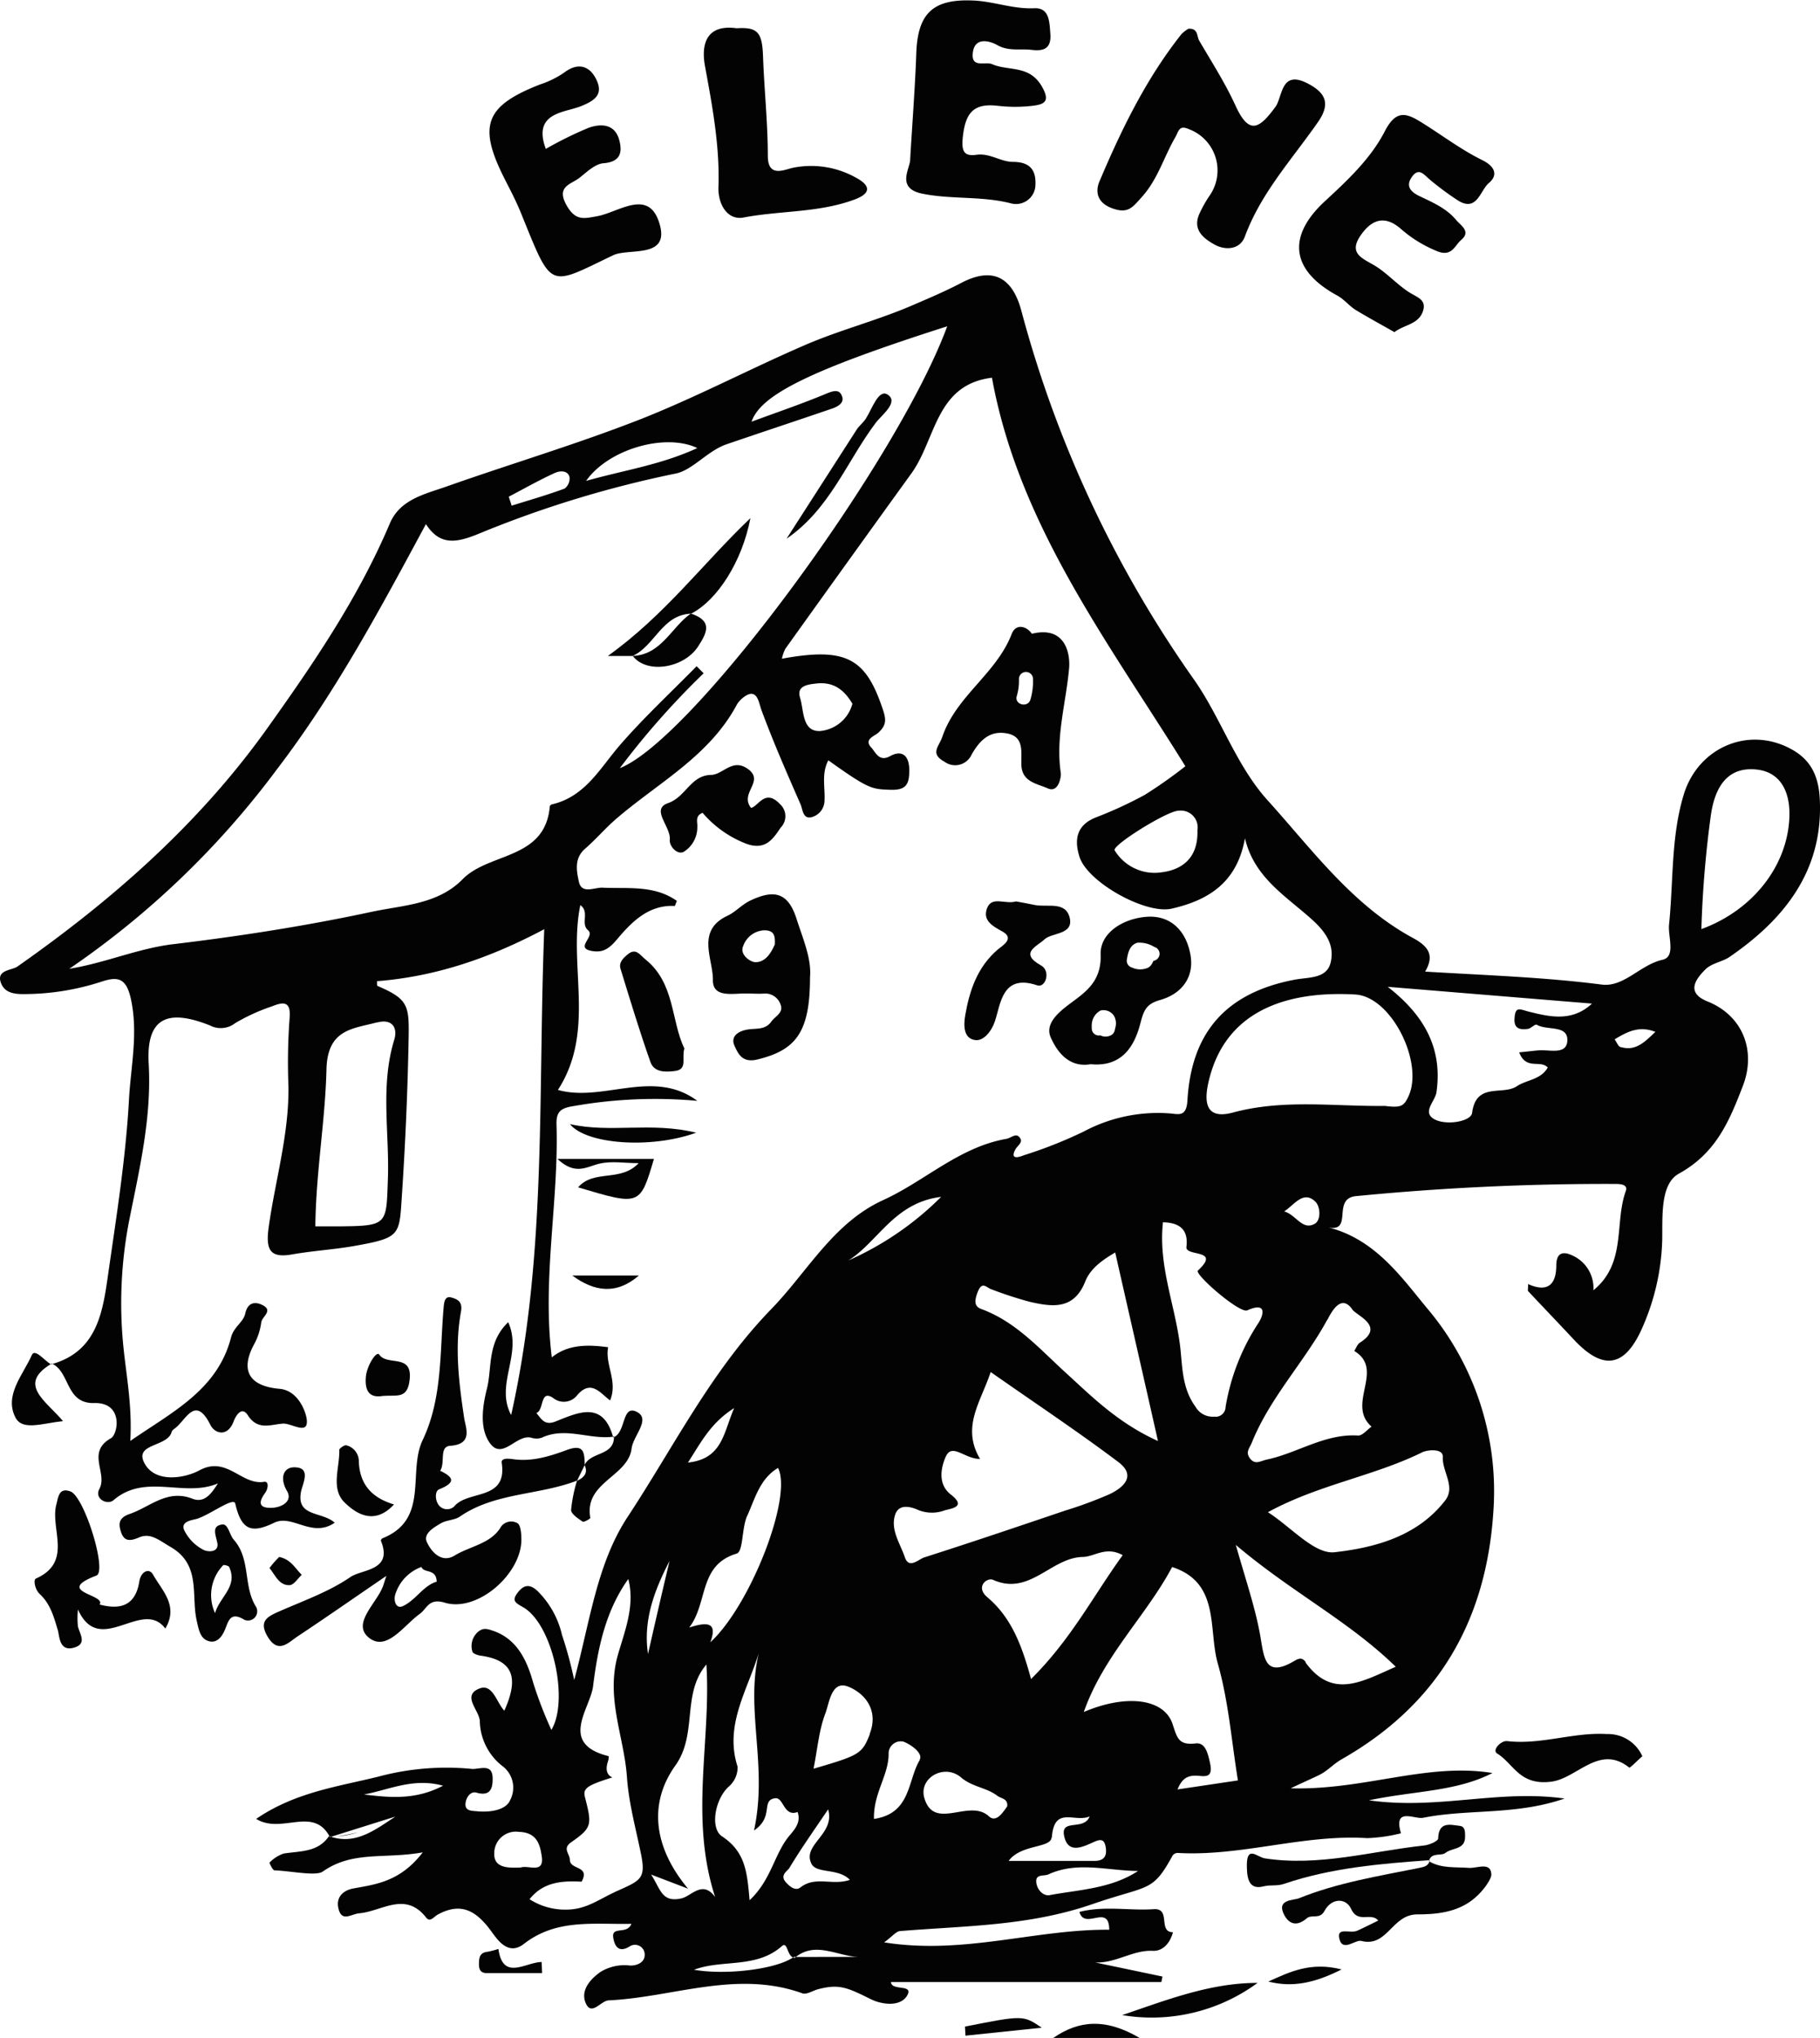<?xml version="1.0" encoding="UTF-8"?> <svg xmlns="http://www.w3.org/2000/svg" viewBox="0 0 258.39 289.18"> <defs> <style>.cls-1{fill:none;}.cls-2{fill:#030303;}</style> </defs> <title>logo-trad-elene-zwart</title> <g id="Laag_2" data-name="Laag 2"> <g id="Laag_1-2" data-name="Laag 1"> <path class="cls-1" d="M120.44,178.8a43.41,43.41,0,0,0,13.15-9C126.92,170.66,124.65,176.25,120.44,178.8Z"></path> <path class="cls-1" d="M110,255.15c-2.09.27-.13,2.63-3,4.57,2-9.13-1.25-17,.67-25.16-1.6,5.3-4.9,10.23-3,16.12a3.62,3.62,0,0,1-1.21,2.78c-1.93,1.74-2.7,6-1,7.1,3.38,2.22,3.57,5.23,3.91,9.06,3.18-3,3.52-6.77,5.82-9.35.76-.85,1.51-1.84,1-3.15C111.25,257.87,111.27,255,110,255.15Z"></path> <path class="cls-1" d="M113,277.69h8.77C118.8,277.56,115.78,275.49,113,277.69Z"></path> <path class="cls-1" d="M169.73,199.62a2.79,2.79,0,0,0,2.64,1.4,1.41,1.41,0,0,0,1.63-1.38,30.82,30.82,0,0,1,4.63-11.93c.77-1.2,1.19-3-1.6-1.78-1.06.46-7.5-5.14-7-5.65,3.33-3.12-1.79-1.92-1.63-3.35.27-2.24-.71-3.44-3.33-3.5-.68,6.09,1.67,11.63,2.41,17.39C167.89,193.72,167.7,196.89,169.73,199.62Z"></path> <path class="cls-1" d="M89,252.06c-.38-5.71-3-11.07-1.22-17.2.94-3.3,2.52-7,1.49-10.81-3.32,4.59-4.39,10-5,15.22-.41,3.22-4.94,8.15,2.22,9.92a1.89,1.89,0,0,1-.1.72c-.41,1.12-.2,2,.62,2.29-3.67,1.16-4.22,1.56-3.88,2.85,1,3.92,1,4.27-2,6.38-1.25.88-.16,1.62-.16,2.45,0,1.49,2.94.8,1.67,3.12-2.59-.13-5.41-.05-7.39,2.49A9.39,9.39,0,0,0,80.57,271c2.7,0,4.48-1.45,6.67-2.46,3.65-1.66,4.38-1.78,3.67-5.48S89.21,255.8,89,252.06Z"></path> <path class="cls-1" d="M76.9,263.29c-.26-1.55-.65-3.32-3.24-3.39a3.06,3.06,0,0,0-3.49,3c-.1,2.17,2,2.13,3.76,2.06C75,264.6,77.34,266,76.9,263.29Z"></path> <path class="cls-1" d="M139.27,185.69c4.92,1.81,8.26,5.61,12,9s7.48,7.19,13.18,9.77c-2.09-9.21-4-17.65-6.07-26.75-1.93,1.1-3.55,2.33-4.26,4.12-1.61,4.06-4.7,3.6-7.86,2.88a56.54,56.54,0,0,1-5.44-1.77c-.76-.25-1.38-1.28-2,.48C138.33,184.61,138.34,185.34,139.27,185.69Z"></path> <path class="cls-1" d="M117.57,256.7c-2,3-3.86,5.58-5.51,8.33-.28.46-1.37,1.07-.5,2,.61.68,1.39,1.29,2.1.73,2.12-1.65,4.55-.2,7-1.06-1.66-1.73-4.75-.81-5.48-2.32C113.9,261.74,118.6,260.27,117.57,256.7Z"></path> <path class="cls-1" d="M104.22,199.81c-3.34,2.12-4.69,4.85-6.55,7.71C102.57,207,102.7,203.32,104.22,199.81Z"></path> <path class="cls-1" d="M97.86,230.93c2.78-.93,4-.63,3,2.09,5.72-5.26,11.7-20.66,9.61-24.74-2.6,1.54-3.27,4.37-4.38,6.81-.78,1.72-.55,5.07-1.47,5.34C99.15,222.06,100.57,227.39,97.86,230.93Z"></path> <path class="cls-1" d="M111,276.15c-3.67,3.24-8.45,1.84-12.48,3.36,4.65.79,11.63-.09,14.06-1.75C111.68,277.41,111.76,275.45,111,276.15Z"></path> <path class="cls-1" d="M112.8,277.81a1.67,1.67,0,0,0,.16-.12h-.28Z"></path> <path class="cls-1" d="M112.68,277.69h0l-.12.08a.7.7,0,0,0,.25.05l-.12-.12Z"></path> <path class="cls-1" d="M51.63,254.63c3.72.46,7.41.81,11.25-1.25C58.63,252.21,55.21,254,51.63,254.63Z"></path> <path class="cls-1" d="M92,234.7q1.55-6.6,3.1-13.19C92.92,225.65,91.28,229.9,92,234.7Z"></path> <path class="cls-1" d="M101.53,269.17c-3.66-11.2-.56-22.05-1.24-33-3.56,4.2-1.2,9.85-4.41,14.34-3.76,5.26-3.16,11.42,1.8,17.47l-5.24-2c1.38,2.11,1.5,4,4.31,3.35C98.2,269,99.74,266.71,101.53,269.17Z"></path> <path class="cls-1" d="M153.73,220.91c-4.54.05-7.57,5.58-12.78,3.25-.85-.38-2.58,1-.8,2.48,3.46,2.92,4.92,7,6.19,11.59,5.68-5.55,8.9-11.84,13-17.56C157,219.37,155.38,220.89,153.73,220.91Z"></path> <path class="cls-1" d="M87.09,204h0l.12-.15h0A1.31,1.31,0,0,1,87.09,204Z"></path> <path class="cls-1" d="M32.53,222.35c-.09-.18-.77-.34-.85-.24a6.12,6.12,0,0,0-1.18,6.79C31.21,226.56,33.82,225.11,32.53,222.35Z"></path> <path class="cls-1" d="M83,207.89c-.36.75-.73,1.49-1.09,2.24C82.91,209.68,83.57,209.08,83,207.89Z"></path> <polygon class="cls-1" points="202.99 263.99 202.85 264.11 202.85 264.11 202.99 263.99"></polygon> <path class="cls-1" d="M116.47,103.7A5.25,5.25,0,0,0,121,99.83c-1.19-2-2.72-3.17-5.2-2.86-1.36.17-2.73.45-2.23,2C114.15,100.78,113.85,103.85,116.47,103.7Z"></path> <path class="cls-1" d="M59.78,222.36a6.07,6.07,0,0,0-3.74,4c-.21.83.12,2,1.14,1.54C59,227,60.07,225,62,224.44,61.93,222.52,60.2,223.3,59.78,222.36Z"></path> <path class="cls-1" d="M89.83,93.08c4.09-.18,5.48-4.08,8.29-6C94,87.22,93,91.61,89.83,93.08Z"></path> <path class="cls-1" d="M167.35,115c-1.58,0-9.49,4.92-9.08,5.62a6.64,6.64,0,0,0,6.15,3.18c2.87-.21,5.72-1.64,5.6-6A2.39,2.39,0,0,0,167.35,115Z"></path> <path class="cls-1" d="M106.72,59.84c3.53-1.31,7.15-2.53,10.66-4,1.12-.48,1.91-.61,2.23.54.23.83-.7,1.34-1.43,1.59-5,1.71-10,3.36-15,5.07-2.72.93-4.86,3.7-7.25,4.16a154.44,154.44,0,0,0-28.19,8.64c-3,1.22-5.33,1.53-7.25-1.47-6.45,12-12.88,24-21.16,34.85A123.11,123.11,0,0,1,9.86,137.49c5.12-.83,9.7-2.89,14.74-3.49,9.46-1.13,18.91-2.58,28.22-4.6,4.38-.94,9.35-1,12.88-4.62,3.78-3.85,11.73-2.73,12.38-10.35,0-.11.24-.25.39-.29,4.71-1.14,6.78-5.2,9.64-8.48,3.39-3.89,7.19-7.42,10.81-11.1.33.32.65.65,1,1A113.58,113.58,0,0,0,88,109c10.43-4.1,39.4-43.53,46.46-62.69C115.13,52.49,108,56,106.72,59.84Zm-8.6,27.22c3,1,2.34,2.62,1,4.72-2,3-7.23,3.9-9.25,1.3H86.3C94.43,87.25,99.75,80,106.54,73.5,105.36,79.68,101.84,85.15,98.12,87.06Zm24.82-27.72c.88-1.4,1.79-4.24,3.09-3.38,1.63,1.08-.89,2.94-1.7,4-4.13,5.51-6.52,12.27-12.63,16.42q5-7.79,10-15.55C122,60.3,122.6,59.89,122.94,59.34Z"></path> <path class="cls-1" d="M56.12,257.77,47,260.64C50.57,261.79,53.31,259.61,56.12,257.77Zm-8.25,2.79a29.23,29.23,0,0,0,3-.59A12.33,12.33,0,0,1,47.87,260.56Z"></path> <path class="cls-1" d="M46.37,151.71c-.17,7.26-1.49,14.53-1.58,22.3,1,0,2.15,0,3.3,0,6.92-.07,6.73-.08,7-6.75S54,154,56,147.53c.54-1.79-.38-3-2.37-2.47C50.09,146,46.5,146,46.37,151.71Z"></path> <path class="cls-1" d="M80.17,69.33a1.82,1.82,0,0,0,.7-1.62c-.27-1-1.42-.91-2-.63-2.25,1-4.41,2.25-6.6,3.4.14.42.28.85.41,1.27C75.17,71,77.7,70.24,80.17,69.33Z"></path> <path class="cls-1" d="M83.21,68.24C88.55,66.72,93.73,66,99,63.58,94.42,61.4,86.35,63.75,83.21,68.24Z"></path> <path class="cls-1" d="M46.83,260.69l.15-.05-.25-.07Z"></path> <path class="cls-1" d="M135,212c2.24,1.7.34,2-.79,2.25a5.21,5.21,0,0,1-3.73,0c-.89-.41-2.82-1.1-3.37.69-.66,2.15.75,4.08,1.4,6,.59,1.75,1.93.32,2.76,0,6.69-2.14,13.33-4.39,20-6.64a59.32,59.32,0,0,0,6.26-2.31c2.06-1,3.87-2.64,1.27-4.59-5.77-4.34-11.8-8.34-18.11-12.76-1.41,4.26-4.2,7.8-1.51,12.33-2.14,0-4-2.3-4.86-.33C133.64,208.12,133.05,210.53,135,212Z"></path> <path class="cls-1" d="M254,116c.16-3.61-1.22-6.49-4.71-6.83-4-.39-5.8,2.37-6.41,6.33a151.53,151.53,0,0,0-1.37,16.32C248.88,129.12,253.75,122.84,254,116Z"></path> <path class="cls-1" d="M186.71,170.55c-1.7-1.64-3,.42-4.39,1.35,1.69.46,2.58,2.76,4.3,1.78C187.54,173.16,187.42,171.23,186.71,170.55Z"></path> <path class="cls-1" d="M229.23,147.45c.29.39.5,1,.87,1.12,2.11.64,3.39-.7,4.92-2.18C232.63,145.46,230.92,146.41,229.23,147.45Z"></path> <path class="cls-1" d="M192.4,141.12c-8.37-.48-18.46,1.45-20.88,12.63-.85,3.93.67,4.88,3.51,4.12,7.18-1.92,14.38-.85,21.57-.94,2.28.28,2.71.08,3.39-1.44C202.13,150.7,197.52,141.41,192.4,141.12Z"></path> <path class="cls-1" d="M217.2,143.56c2.83.69,6,1.45,8.82-1.18L197,140c5.22,4.06,7.8,8.75,6.92,14.95-.19,1.32-2.13,2.88-.26,3.86,1.72.9,5.16.29,5.32-.92.56-4.41,4.34-2.44,6.34-3.78,1.39-.93,3.4-.91,4.4-2.66-1.06-1.1-3.05.44-4.06-2.15,1.2-.12,2-.22,2.78-.29,1.54-.12,4,.56,4.06-1.46s-2.89-1.32-4.34-2.17c-.22-.13-.81.52-1.26.59-1.09.18-2,0-1.9-1.46C215.13,142.64,215.78,143.22,217.2,143.56Z"></path> <path class="cls-1" d="M144.66,96.35a7.5,7.5,0,0,1-.3,2.4c-.39,1.23,1.54,1.75,1.93.53a9.36,9.36,0,0,0,.37-2.93A1,1,0,0,0,144.66,96.35Z"></path> <path class="cls-1" d="M160.73,137.31a2.76,2.76,0,0,0,2.35,0,1.61,1.61,0,0,0,.6-.74c0-.06,0-.13.08-.2a1.06,1.06,0,0,0,.86-.74,1,1,0,0,0-.69-1.23,4.09,4.09,0,0,0-2.43-.61c-1,.27-1.33,1.37-1.47,2.31A1,1,0,0,0,160.73,137.31Z"></path> <path class="cls-1" d="M156.26,146.93a.91.91,0,0,0,.14.07,1.63,1.63,0,0,0,1.19,0,1.07,1.07,0,0,0,.74-1c0,.25,0-.12.06-.17a2.53,2.53,0,0,0,.08-.48,2.16,2.16,0,0,0-.28-1.19,1.76,1.76,0,0,0-1.92-.74,2.38,2.38,0,0,0-1.23,2,1,1,0,0,0,0,.28.14.14,0,0,0,0,.06,2.65,2.65,0,0,0,0,.27A1,1,0,0,0,156.26,146.93Z"></path> <path class="cls-1" d="M108.47,132a3.32,3.32,0,0,0-2.94,2.19c-.6,1.26,1,2.31,1.71,2.33,1.45,0,2.24-1.35,2.73-2.45C110.08,132.73,109.88,132,108.47,132Z"></path> <path class="cls-1" d="M155.34,264.05c1.27,0,1.79-.57,1.63-1.81-.21-1.52-.92-1.24-2-.74-1.4.63-3.31,1.47-3.88-.81-.72-2.8,2.74-.8,3.58-2.95-2.15.93-5-1.56-5.37,3-.11,1.52-4.36.93-6.12,3.29C147.44,264,151.39,264,155.34,264.05Z"></path> <path class="cls-1" d="M148.82,266c-.66.3-1.84-.1-1.74,1.1.09,1,1,2,1.94,1.85,4.26-.79,8.72-.94,12.51-3.43C157.21,265.46,152.91,264.08,148.82,266Z"></path> <path class="cls-1" d="M177.37,206.9c.76,1.08,1.51.44,2.45.24,4.36-.92,8.23-3.7,12.94-3.41.63,0,1.31-.84,1.92-1.26-3.65-3.21,2-8.06-2.45-10.74.26-.4.43-.94.79-1.17,3.67-2.34-.46-3.83-1.06-4.71-1.62-2.34-3,.44-3.53,1.43-3.28,6-8.14,11.05-10.75,17.47C177.37,205.52,176.78,206,177.37,206.9Z"></path> <path class="cls-1" d="M141.49,254.81c-1.56-1.14-3.51-1.2-5.11-2.57-2.37-2-6.07.06-5.17,3,1.41,4.63,6.37,0,9.13,2.52,1,1,2-.48,2.62-1.41C143.1,255.15,142.09,255.25,141.49,254.81Z"></path> <path class="cls-1" d="M128.2,247.13a1.73,1.73,0,0,0-2.08,1.58c.08,3.13-2.18,5.69-2.08,9.39,5.3-.76,4.75-5.5,6.52-8.39C131.11,248.81,129.33,247.53,128.2,247.13Z"></path> <path class="cls-1" d="M166.39,222.39c-3.7,7-9.73,12.55-12.54,20.57,6-2.57,11.42-1.92,12.61,1.73.66,2,.89,3,3.3,2.73,1.31-.14,1.67,1.35,2,2.73.58,2.57-1.21,1.78-2.27,1.85s-1.8.67-2.34,1.95l8.6-1.28c-.91-5.56-1.33-11.24-2.86-16.6C171.49,231.23,173.25,224.61,166.39,222.39Z"></path> <path class="cls-1" d="M189.41,220.29c5.66-.64,11.76-2.25,15.69-7.34,1.54-2-.46-4.09-.33-6.24.08-1.17-2.13-1-3-.57-6.89,3.36-14.62,4.53-21.86,8.47C183.24,216.72,186.57,220.62,189.41,220.29Z"></path> <path class="cls-1" d="M120.41,239.35c-2.43-1-2.71,2.25-3.3,3.81-.89,2.32-1.09,4.9-1.67,7.82,6.58-1.93,6.9-2.1,8-4.92C124.77,242.79,122.77,240.32,120.41,239.35Z"></path> <path class="cls-1" d="M178.88,232.13c.55,3.15.64,6.1,4.92,3.54.79-.48,1.17-.29,1.54.22,3.86,5.31,8.13,2.66,12.78.65-6.71-6.53-14.84-10.61-22.71-17.29C176.84,224.43,178.19,228.22,178.88,232.13Z"></path> <path class="cls-2" d="M245.56,135.78c7.53-5.17,13.39-12.09,12.79-22.55-.22-3.82-1.81-5.79-4.31-7.07-6-3.09-13,0-15,6.61-1.82,6-1.45,12.27-2.08,18.42-.18,1.73,1,4.55-.92,5-3.19.71-5.47,3.93-8.65,3.52-8.24-1.06-16.52-1.32-25.06-1.84,1.34-2.28.52-3.56-1.73-4.77C192,128.44,186.35,120.63,180,113.6c-4.54-5-6.69-11.8-10.53-17.23A164,164,0,0,1,145,44.08c-1.33-4.92-4.21-6.2-8.54-3.93-2.12,1.11-4.33,2.06-6.52,3-5.15,2.27-10.61,3.62-15.74,5.85-7.88,3.41-15.51,7.45-23.5,10.58-9,3.51-18.2,6.24-27.26,9.44-3.07,1.09-6.62,1.8-8.09,5.25-4.49,10.59-10.92,20-17.56,29.29C28.15,117,15.92,127.73,2.46,137.16c-.81.56-3.15.45-2.26,2.47.58,1.33,2,1.46,3.42,1.43a35.7,35.7,0,0,0,10.66-1.72c2.36-.79,3.66-.73,4.34,2.59,1,4.84-.06,9.48-.31,14.12-.46,8.38-1.81,16.73-3,25.06-.75,5.25-1.62,10.62-7.85,12.43,2.5,1.24,1.87,5.66,5.91,5.55,4.19-.11,3.4,4.43,2.37,5-3.53,2-.42,4.94-1.63,7.18-.76,1.41,1.13,2.35,2,1.61,4.52-3.9,10.06-.33,14.83-2.39-.9,1.42-1.9,2.85-3.61,2.18-3.59-1.41-6,1.16-8.92,2.16-1.66.57-1.58,1.49-1.22,2.59.45,1.32,1.27,1.29,2.58.73,1.64-.7,2.92.49,4.41,1.34,4.42,2.52,2.92,6.88,3.75,10.48.27,1.21.47,2.44,1.54,2.85,1.29.49,2.07-.55,2.53-1.72s.77-2.44,2.7-1.25A1.31,1.31,0,0,0,36.35,228c-1.86-2.94-.71-6.78-3.18-9.54-.56-.63-.79-2.25-1.6-2.14-1.52.2-1,1.32-.73,2.55.34,1.51-1.45,1.38-2.05,1a6.24,6.24,0,0,1-2.65-2.76c-.52-1.31,1.25-1.39,1.94-1.63,1.91-.66,5.1-3.09,5.32-2.12.88,3.82,2.34,4.26,5.54,2.71,2.57-1.24,5.36,2.23,8.58,0-1.83-1.64-5.52-.78-4.77-4.46.24-1.14,1.49-3.43-1-3.4-1.46,0-2.11,1.47-1,3.37.83,1.41-.7,2.33-2.18,2.38-1.92.06-1.86-.85-.91-2.14.39-.53.57-1.67-.17-1.55-3.22.52-5.26-3.73-9.16-1.64-2,1.1-6.15,1.86-7.74-.86-1.76-3,3.19-2.38,3.78-4.58.07-.28.45-.47.7-.7,1.5-1.35,2.75-4.38,4.81-.28.63,1.25,2.45,1.75,3.3-.54.28-.75,1.13-2.21,2-.85,1.43,2.23,3.29,1.29,5,1.19,1.23-.07,3.57,1.68,3.38-.5-.1-1.15-1.22-4.21-3.88-4.44-4.27-.37-5.6-2.56-3.65-6.23a9,9,0,0,0,1.06-3.19c.09-.81,1.68-1.62.29-2.4-.94-.53-2.18-.63-2.56,1.14-.27,1.23-1.59,1.86-2,3.32-1.91,7.53-8.37,10.64-14.32,14.76.27-4.73-.48-8.77-.92-12.79a61.56,61.56,0,0,1,.68-18.08c1.48-7.51,3.29-14.85,2.85-22.66-.36-6.35,2.48-7.91,8.7-5.43a3.31,3.31,0,0,0,3.58-.33,27.42,27.42,0,0,1,5.25-2.39c1.65-.67,2.71-.71,2.47,1.77a83.94,83.94,0,0,0-.16,9.52c.11,6.85-1.88,13.4-2.81,20.1-.46,3.32.31,4.35,3.34,3.82s5.86-.68,8.72-1.18c6.89-1.22,6.47-1.5,6.89-7.68q.73-11.06.93-22.11c.07-4.39-.15-5.3-4.41-7.12-.12-.05-.07-.5-.09-.68,8.24-.65,15.9-3.21,23.75-7.38-.92,23.4.39,46.26-4.7,68.94-2.33-4.34,1.65-8.64-.42-13.17-3,2.86-2.28,6.39-3,9.35-.61,2.4-1.13,5.57.34,7.72,1.8,2.65,3.8-1.23,5.94-.68a2.34,2.34,0,0,0,1.48,0c3.36-1.58,6.76.29,10.12-.14-1.46-5.17-5-3.41-8.17-2.16-1.57.62-2-.38-2.71-1.2,1.13-.42.48-3.41,2.38-2.14a2.4,2.4,0,0,0,3.43-.41c2-2.31,3.33-.18,4.66.76,1.13-2.76-.76-5.07-.28-7.55-2.86-.38-5.67-.44-8,1.44-1.39-11.23,1-22.08.67-33-.06-1.89.58-2.38,2.5-2.67A66.53,66.53,0,0,1,99,156.21c-6.27-4.66-13.39.25-19.79-1.55,5.42-8.4,1.41-17.63,3.18-26.22,1.36.93,0,2.65,1.09,3.55s-1.94,2.52.54,2.95c1.42.25,2.33-.16,3.53-1.59,2-2.37,4.45-5,8.23-4.79.05,0,.12-.27.32-.72-3.23-2.29-7-1.71-10.56-1.88-1.15-.06-3,1-3.37-.91-.32-1.5-.66-3.26.89-4.61s2.81-2.84,4.31-4.15c6-5.2,13.29-8.92,17.23-16.28.4-.74,1.54-1.66,2.18-1.55.87.14,1,1.43,1.35,2.37,1.67,4.5,3.6,8.91,5.53,13.31.32.75.32,2.31,1.8,1.74a2.46,2.46,0,0,0,1.6-2.28c.1-1.85-.46-3.83.54-5.71,5.76,4.11,6.15,4.08,8.76,4.18,2.29.09,2.76-.77,2.73-2.87s-1.12-2.79-2.71-1.91-2.06-.55-2.68-1.21c-1.1-1.17.44-1.61,1-2.11,1.32-1.21,1.07-2.08.48-3.77-2.38-6.85-5.2-8.37-14.17-6.73a5.6,5.6,0,0,1,.48-1.4q8.92-12.46,17.9-24.89c3.5-4.83,3.43-12.61,11.44-13.58,3.8,20.9,16.58,37.59,27.46,55.13a67.25,67.25,0,0,1-5.78,4.07,58.37,58.37,0,0,1-7,3.22c-2.71,1.11-3,3.17-2.26,5.54,1.12,3.62,9.39,8.21,13.07,7.38,5.31-1.2,9.33-3.76,10.43-10,1.29,5.58,5.87,8.25,9.48,11.51,2.12,1.9,3.24,3.74,2.69,6.11s-3.18,2.08-5.13,2.46c-10.5,2-14.69,8.27-15.21,17.14-.14,2.43-1.32,1.91-2.52,1.83a22.4,22.4,0,0,0-12.23,2.59,63.48,63.48,0,0,1-8.47,3.35c-.21.08-2.16.93-1.19-.85.26-.47,1-.93.72-1.48-.55-1-1.25-.15-2,0-6.71,1.17-11.59,6-17.52,8.7-7.09,3.24-10.72,10.16-15.89,15.48-8.51,8.76-13.81,19.51-20.37,29.46-4.38,6.66-5.33,14.8-7.59,23.15A57.68,57.68,0,0,0,79.79,232a12.81,12.81,0,0,0-3.49-6.25c-1.22-1.15-2.09-.73-2.86.32s-.33,1.35.84,2c4.19,2.42,6.53,13.22,4,17.4a57.15,57.15,0,0,1-2.58-6.69c-.82-2.92-2.15-6.17-5.72-7.38-.88-.3-1.42-.45-2.17.21a2.65,2.65,0,0,0-.75,2.72c0,.27.72.55,1.13.6,4.56.62,5.58,3,3.41,7.82-1.11-1.18-1.64-3.84-3.48-3.17-2.66,1-.06,3.09,0,4.65a8.31,8.31,0,0,0,3.14,6.32,3.82,3.82,0,0,1,1.16,4.9c-.6,1.41-2.83,1.74-4.65,1.57-.81-.08-1.83,0-1.67-1.2.1-.78.71-1.68,1.53-1.45,2,.58,2.33-.63,2.31-2,0-2.27-1.89-1.25-3-1.37a37.3,37.3,0,0,0-13.21,1.1c-5.73,1.42-11.81,2.2-17.36,6,3.58,2.21,8-1.8,10.37,2.4h0c-1.57,2.37-4.12,2.14-6.48,2.52a5,5,0,0,0-2,1.29c-.05,0,.45,1.08.71,1.09,2.35.09,5.87.85,6.84.18,4.28-3,8.69-1.75,14.21-2.73-3.2,4.14-6.57,4.52-9.85,5.12-1.52.28-2.47,1.28-2.13,2.8.46,2.05,1.79.82,3,.72,3.14-.27,6.5-3.17,9.45.6.58.75,1.06-.09,1.71-.44,3.18-1.7,5.31-.63,7.47,2.29.92,1.25,2.44,3.67,4.72,1.89,4.62-3.59,9.84-2.73,15.25-2.84-.63,1.61-2.87.23-2.57,2,.17,1,.68,2.24,2.33,1.2a1.38,1.38,0,0,1,2.13,1.22c0,1-1,1.52-2.07,1.5a6.5,6.5,0,0,0-4.23.92c-1.61,1.15-2.77,2.69-2.1,4.35.83,2,2.13-.27,3.29-.33,9.15-.43,18.17-4.35,27.49-1,.61.22,1.5-.39,2.27-.59,3-.77,4.11-.23,7.51,1.45,1.36.67,4,1.14,5.05-.46,1.13-1.81-2.18-.66-2.25-2h38.39l.16-.78-9.55-2c2.91.14,5.34-1.79,8.19-1.65,1.44.07,2.46-1.15,2.85-2.64-2.18,0-.23-3.43-2.72-3.27-3.48.24-7-.52-10.56.39.75,2.66,4.22-1.27,4.23,2.53-10.43-.1-20.68,3.6-31.95,1.79,1.2-.88,1.69-1.56,2.24-1.6,9.16-.76,18.24-.69,27.31-3.82,8.09-2.79,8.5-1.59,11.41-6.92a.92.92,0,0,1,.7-.35c9.06.52,17.83-2.67,26.91-2.1a22.88,22.88,0,0,0,4.8-.69c-1.12-3.78,1.9-1.95,3.16-2.2,6.39-1.28,13.1-.32,20.07-2.73-9.4-1.32-18,1.64-27.77.25,6.56-1.37,12.35-1.22,17.53-3.87-9.3-1.51-18.21,2.46-28.65,2.17,2.11-1,3.1-1.42,4.07-1.9,1.16-.57,2-1.55,3.15-2.21,13.69-7.78,20.6-19.66,21.57-35.36a40.17,40.17,0,0,0-9.48-28.72c-3.67-4.43-7.48-9.95-14.37-11.5,4.22,1.16.74-4,4.33-4.34A364.84,364.84,0,0,1,229,168c.76,0,2.19-.06,1.82,1-1.65,4.55.14,10.22-4.6,14.09a5.06,5.06,0,0,0-2.55-4.72c-1.05-.58-2.7-1.22-2.72,1.18,0,2.68-1.18,3.92-4,2.66,0,.64-.07.87,0,1,2.15,2.29,4.33,4.56,6.47,6.85,4.22,4.53,7.35,4,9.84-1.88a32.88,32.88,0,0,0,2.73-12.2c.06-3.33-.32-8,2.4-9.46,5.26-2.92,7.13-7.45,9.05-12.43s0-10-5.06-12c-3-1.23-1.71-3.08-.3-4.49C243,136.65,244.52,136.5,245.56,135.78ZM31.68,222.11c.08-.1.76.06.85.24,1.29,2.76-1.32,4.21-2,6.55A6.12,6.12,0,0,1,31.68,222.11ZM115.82,97c2.48-.31,4,.85,5.2,2.86a5.25,5.25,0,0,1-4.55,3.87c-2.62.15-2.32-2.92-2.88-4.71C113.09,97.42,114.46,97.14,115.82,97ZM99,63.58C93.73,66,88.55,66.72,83.21,68.24,86.35,63.75,94.42,61.4,99,63.58Zm-20.14,3.5c.61-.28,1.76-.37,2,.63a1.82,1.82,0,0,1-.7,1.62c-2.47.91-5,1.64-7.52,2.42-.13-.42-.27-.85-.41-1.27C74.43,69.33,76.59,68.1,78.84,67.08Zm-25.26,78c2-.53,2.91.68,2.37,2.47-2,6.51-.67,13.15-.9,19.72s0,6.68-7,6.75c-1.15,0-2.3,0-3.3,0,.09-7.77,1.41-15,1.58-22.3C46.5,146,50.09,146,53.58,145.06ZM88,109A113.58,113.58,0,0,1,99.9,95.54c-.33-.33-.65-.66-1-1-3.62,3.68-7.42,7.21-10.81,11.1-2.86,3.28-4.93,7.34-9.64,8.48-.15,0-.38.18-.39.29-.65,7.62-8.6,6.5-12.38,10.35-3.53,3.6-8.5,3.68-12.88,4.62-9.31,2-18.76,3.47-28.22,4.6-5,.6-9.62,2.66-14.74,3.49a123.11,123.11,0,0,0,29.45-28.27C47.59,98.36,54,86.37,60.47,74.37c1.92,3,4.2,2.69,7.25,1.47A154.44,154.44,0,0,1,95.91,67.2c2.39-.46,4.53-3.23,7.25-4.16,5-1.71,10-3.36,15-5.07.73-.25,1.66-.76,1.43-1.59-.32-1.15-1.11-1-2.23-.54-3.51,1.47-7.13,2.69-10.66,4C108,56,115.13,52.49,134.48,46.3,127.42,65.46,98.45,104.89,88,109Zm76.4,14.84a6.64,6.64,0,0,1-6.15-3.18c-.41-.7,7.5-5.63,9.08-5.62a2.39,2.39,0,0,1,2.67,2.79C170.14,122.19,167.29,123.62,164.42,123.83ZM47,260.64l-.15.05-.1-.12.25.07,9.14-2.87C53.31,259.61,50.57,261.79,47,260.64Zm4.65-6c3.58-.65,7-2.42,11.25-1.25C59,255.44,55.35,255.09,51.63,254.63ZM73.93,265c-1.77.07-3.86.11-3.76-2.06a3.06,3.06,0,0,1,3.49-3c2.59.07,3,1.84,3.24,3.39C77.34,266,75,264.6,73.93,265Zm13.31,3.51c-2.19,1-4,2.41-6.67,2.46a9.39,9.39,0,0,1-5.39-1.47c2-2.54,4.8-2.62,7.39-2.49,1.27-2.32-1.67-1.63-1.67-3.12,0-.83-1.09-1.57.16-2.45,3-2.11,3-2.46,2-6.38-.34-1.29.21-1.69,3.88-2.85-.82-.34-1-1.17-.62-2.29a1.89,1.89,0,0,0,.1-.72c-7.16-1.77-2.63-6.7-2.22-9.92.65-5.25,1.72-10.63,5-15.22,1,3.8-.55,7.51-1.49,10.81C86,241,88.58,246.35,89,252.06c.25,3.74,1.25,7.32,2,11S90.89,266.84,87.24,268.5Zm77.87-95.07c2.62.06,3.6,1.26,3.33,3.5-.16,1.43,5,.23,1.63,3.35-.54.51,5.9,6.11,7,5.65,2.79-1.24,2.37.58,1.6,1.78A30.82,30.82,0,0,0,174,199.64a1.41,1.41,0,0,1-1.63,1.38,2.79,2.79,0,0,1-2.64-1.4c-2-2.73-1.84-5.9-2.21-8.8C166.78,185.06,164.43,179.52,165.11,173.43Zm-26.34,10c.64-1.76,1.26-.73,2-.48a56.54,56.54,0,0,0,5.44,1.77c3.16.72,6.25,1.18,7.86-2.88.71-1.79,2.33-3,4.26-4.12,2.06,9.1,4,17.54,6.07,26.75-5.7-2.58-9.38-6.3-13.18-9.77s-7.05-7.2-12-9C138.34,185.34,138.33,184.61,138.77,183.43Zm-4.49,23.25c.88-2,2.72.37,4.86.33-2.69-4.53.1-8.07,1.51-12.33,6.31,4.42,12.34,8.42,18.11,12.76,2.6,1.95.79,3.62-1.27,4.59a59.32,59.32,0,0,1-6.26,2.31c-6.65,2.25-13.29,4.5-20,6.64-.83.27-2.17,1.7-2.76,0-.65-1.94-2.06-3.87-1.4-6,.55-1.79,2.48-1.1,3.37-.69a5.21,5.21,0,0,0,3.73,0c1.13-.28,3-.55.79-2.25C133.05,210.53,133.64,208.12,134.28,206.68Zm25.1,14c-4.14,5.72-7.36,12-13,17.56-1.27-4.64-2.73-8.67-6.19-11.59-1.78-1.5-.05-2.86.8-2.48,5.21,2.33,8.24-3.2,12.78-3.25C155.38,220.89,157,219.37,159.38,220.67Zm-25.79-50.83a43.41,43.41,0,0,1-13.15,9C124.65,176.25,126.92,170.66,133.59,169.84Zm-20.35,87.28c.47,1.31-.28,2.3-1,3.15-2.3,2.58-2.64,6.38-5.82,9.35-.34-3.83-.53-6.84-3.91-9.06-1.75-1.15-1-5.36,1-7.1a3.62,3.62,0,0,0,1.21-2.78c-1.91-5.89,1.39-10.82,3-16.12-1.92,8.15,1.32,16-.67,25.16,2.89-1.94.93-4.3,3-4.57C111.27,255,111.25,257.87,113.24,257.12Zm1.94,7.29c.73,1.51,3.82.59,5.48,2.32-2.45.86-4.88-.59-7,1.06-.71.56-1.49-.05-2.1-.73-.87-1,.22-1.57.5-2,1.65-2.75,3.51-5.36,5.51-8.33C118.6,260.27,113.9,261.74,115.18,264.41Zm-9.1-49.32c1.11-2.44,1.78-5.27,4.38-6.81,2.09,4.08-3.89,19.48-9.61,24.74,1-2.72-.21-3-3-2.09,2.71-3.54,1.29-8.87,6.75-10.5C105.53,220.16,105.3,216.81,106.08,215.09Zm-1.86-15.28c-1.52,3.51-1.65,7.18-6.55,7.71C99.53,204.66,100.88,201.93,104.22,199.81Zm-9.17,21.7Q93.49,228.1,92,234.7C91.28,229.9,92.92,225.65,95.05,221.51ZM92.44,266l5.24,2c-5-6-5.56-12.21-1.8-17.47,3.21-4.49.85-10.14,4.41-14.34.68,10.9-2.42,21.75,1.24,33-1.79-2.46-3.33-.15-4.78.19C93.94,270,93.82,268.12,92.44,266ZM113,277.69a1.67,1.67,0,0,1-.16.12.7.7,0,0,1-.25-.05c-2.43,1.66-9.41,2.54-14.06,1.75,4-1.52,8.81-.12,12.48-3.36.79-.7.71,1.26,1.58,1.61l.12-.08H113c2.82-2.2,5.84-.13,8.77,0Zm10.5-31.63c-1.12,2.82-1.44,3-8,4.92.58-2.92.78-5.5,1.67-7.82.59-1.56.87-4.81,3.3-3.81S124.77,242.79,123.46,246.06Zm7.1,3.65c-1.77,2.89-1.22,7.63-6.52,8.39-.1-3.7,2.16-6.26,2.08-9.39a1.73,1.73,0,0,1,2.08-1.58C129.33,247.53,131.11,248.81,130.56,249.71Zm12.4,6.6c-.65.93-1.58,2.38-2.62,1.41-2.76-2.54-7.72,2.11-9.13-2.52-.9-2.9,2.8-5,5.17-3,1.6,1.37,3.55,1.43,5.11,2.57C142.09,255.25,143.1,255.15,143,256.31Zm6.33,4.44c.34-4.57,3.22-2.08,5.37-3-.84,2.15-4.3.15-3.58,2.95.57,2.28,2.48,1.44,3.88.81,1.09-.5,1.8-.78,2,.74.16,1.24-.36,1.81-1.63,1.81-4,0-7.9,0-12.17,0C144.93,261.68,149.18,262.27,149.29,260.75Zm-.27,8.17c-1,.17-1.85-.82-1.94-1.85-.1-1.2,1.08-.8,1.74-1.1,4.09-1.89,8.39-.51,12.71-.48C157.74,268,153.28,268.13,149,268.92Zm18.11-15c.54-1.28,1.14-1.88,2.34-1.95s2.85.72,2.27-1.85c-.31-1.38-.67-2.87-2-2.73-2.41.28-2.64-.69-3.3-2.73-1.19-3.65-6.58-4.3-12.61-1.73,2.81-8,8.84-13.62,12.54-20.57,6.86,2.22,5.1,8.84,6.48,13.68,1.53,5.36,1.95,11,2.86,16.6Zm18.21-18.06c-.37-.51-.75-.7-1.54-.22-4.28,2.56-4.37-.39-4.92-3.54-.69-3.91-2-7.7-3.47-12.88,7.87,6.68,16,10.76,22.71,17.29C193.47,238.55,189.2,241.2,185.34,235.89Zm16.46-29.75c.84-.41,3-.6,3,.57-.13,2.15,1.87,4.26.33,6.24-3.93,5.09-10,6.7-15.69,7.34-2.84.33-6.17-3.57-9.47-5.68C187.18,210.67,194.91,209.5,201.8,206.14Zm-13.37-18.86c.53-1,1.91-3.77,3.53-1.43.6.88,4.73,2.37,1.06,4.71-.36.23-.53.77-.79,1.17,4.41,2.68-1.2,7.53,2.45,10.74-.61.42-1.29,1.3-1.92,1.26-4.71-.29-8.58,2.49-12.94,3.41-.94.2-1.69.84-2.45-.24-.59-.86,0-1.38.31-2.15C180.29,198.33,185.15,193.3,188.43,187.28Zm-6.11-15.38c1.42-.93,2.69-3,4.39-1.35.71.68.83,2.61-.09,3.13C184.9,174.66,184,172.36,182.32,171.9ZM200,155.49c-.68,1.52-1.11,1.72-3.39,1.44-7.19.09-14.39-1-21.57.94-2.84.76-4.36-.19-3.51-4.12,2.42-11.18,12.51-13.11,20.88-12.63C197.52,141.41,202.13,150.7,200,155.49ZM216.92,146c.45-.07,1-.72,1.26-.59,1.45.85,4.36,0,4.34,2.17s-2.52,1.34-4.06,1.46c-.79.07-1.58.17-2.78.29,1,2.59,3,1,4.06,2.15-1,1.75-3,1.73-4.4,2.66-2,1.34-5.78-.63-6.34,3.78-.16,1.21-3.6,1.82-5.32.92-1.87-1,.07-2.54.26-3.86.88-6.2-1.7-10.89-6.92-14.95l29,2.38c-2.83,2.63-6,1.87-8.82,1.18-1.42-.34-2.07-.92-2.18.95C214.92,146,215.83,146.15,216.92,146Zm13.18,2.6c-.37-.12-.58-.73-.87-1.12,1.69-1,3.4-2,5.79-1.06C233.49,147.87,232.21,149.21,230.1,148.57Zm12.82-33.08c.61-4,2.43-6.72,6.41-6.33,3.49.34,4.87,3.22,4.71,6.83-.29,6.85-5.16,13.13-12.49,15.82A151.53,151.53,0,0,1,242.92,115.49Z"></path> <path class="cls-2" d="M87.21,203.83h0l-.18,0c0,.05,0,.09,0,.13A1.31,1.31,0,0,0,87.21,203.83Z"></path> <path class="cls-2" d="M7.26,193.6a1.39,1.39,0,0,0,.19-.06l-.1-.06Z"></path> <path class="cls-2" d="M80.51,205.74c-2.41.89-4.94,1.7-7.64,1.32-.56-.08-1.75-.23-1.64.51.83,5.46-4.82,3.81-6.76,6.21a1.5,1.5,0,0,1-2.2-.23c-.51-.7-.55-2,.11-2.23,2.24-.91,2.16-1.65.11-2.62.76-1.11-.18-3.43,1.41-3.54,3.33-.22,2.2-2.59,2-3.94-.75-5-1.38-10.06-.45-15.11.26-1.43-.54-1.77-1.38-2s-1,.52-1.07,1.25c-.58,6.41-.14,13-3,19-2.15,4.53,1,11.22-5.67,13.91-.11,0-.28.28-.25.36,1.73,4.28-2.63,4-4.33,5.15-3,2.06-6.54,3.32-9.91,4.79-1.72.76-3.22,1.35-1.84,3.67,1.51,2.52,2.94.83,4.27-.05,4.07-2.7,8.08-5.5,12.58-8.57-.3.92-.37,1.17-.46,1.42-.91,2.49-4.52,5.36-2,7.36s4.94-1.77,7.23-3.41c1-.72,1.25-2.27,3.53-1.57,4.68,1.42,11-4.19,10.87-9.08,0-.77-.12-2-.57-2.21a1.78,1.78,0,0,0-2.46.74c-1.47,2.22-4.3,2.55-6.45,3.86-1.86,1.14-3.32-.55-3.94-1.92-.54-1.2,1-2.07,2-2.66.81-.47,1.94-.43,2.69-.95,5-3.44,11.23-3,16.65-5.11.36-.75.73-1.49,1.09-2.24C82.93,206.33,83.07,204.8,80.51,205.74ZM62,224.44c-1.88.53-2.92,2.57-4.77,3.45-1,.49-1.35-.71-1.14-1.54a6.07,6.07,0,0,1,3.74-4C60.2,223.3,61.93,222.52,62,224.44Z"></path> <path class="cls-2" d="M157.88,29.55c2.28.83,2.89-.11,4.25-1.62,2.25-2.5,3.1-5.63,4.7-8.4.53-.91.54-1.83,1.94-1.21a6.25,6.25,0,0,1,2.89,9.54,18.19,18.19,0,0,0-1.4,2.52c-1,2.3.72,3.52,2.2,4.34s3.58.74,4.28-1.16c2.28-6.17,6.67-10.93,10.33-16.17,1.62-2.31,1.52-4-1.29-5.48-4-2.16-3.65,1.85-4.72,3.28-2.22,3-3.69,4.09-5.64-.18-1.46-3.2-3.39-6.2-5.17-9.25-.35-.62-.13-1.78-1.53-1.68a4.62,4.62,0,0,0-1,.78c-5,6.31-8.49,13.48-11.6,20.82C155.53,27,155.6,28.71,157.88,29.55Z"></path> <path class="cls-2" d="M189.84,41.93c1.07.59,1.72,1.51,2.69,2.09,1.78,1.08,3.62,2.07,5.44,3.11,1.37-1.05,3.33-1.09,4-2.84s-.74-2.07-1.88-2.8c-1.77-1.12-3.2-2.79-5-3.85s-3.77-1.74-1.75-4.47c1.83-2.49,3.75-2.32,5.66-.59a18.12,18.12,0,0,0,4.88,3c2.24,1,2.62-.73,3.57-1.53,1.41-1.2,0-2-.69-2.8-1.39-1.69-3.31-2.5-5.21-3.41-1-.48-2.13-1.27-1.11-2.72s1.74-.3,2.57.38a41.88,41.88,0,0,0,3.88,2.88c2.8,1.84,3.24-1.37,4.49-2.41s1-2.29-.94-3.25c-3-1.47-5.75-3.57-8.64-5.36-2.13-1.32-3.59-1.85-5.21,1.29-1.94,3.78-5.17,6.84-8.38,9.8C182.65,33.52,183.27,38.35,189.84,41.93Z"></path> <path class="cls-2" d="M130.93,27.48c4.16.85,8.47.3,12.65,1.39A2.76,2.76,0,0,0,147,26.34c.14-2.28-.84-3.36-3.19-3.37-1.77,0-3.27-1.29-5.22-1-1.68.21-2.13-.42-1.89-2.58.38-3.43,1.55-4.76,4.92-4.38a21.27,21.27,0,0,0,5,0c1.65-.21,2.56-.59,1.25-2.82-1.78-3-4.72-2.08-7-3.08-1-.44-3.05.65-2.75-1.67s2.55-1.56,3.43-1.06c1.64.94,3.23.5,4.83.69s2.91,0,2.74-2.26c-.13-1.74-.13-3.75-2.31-3.64-3,.14-5.8-1-8.73-1.1-5.7-.23-7.84,1.88-8,7.68-.17,4.71-.54,9.41-.86,14.83C129.28,23.83,127.11,26.69,130.93,27.48Z"></path> <path class="cls-2" d="M73.93,30.15c4.52,11.1,3.8,10.53,13.12,6.07,2.27-1.08,8.26.6,6.51-4.71-1.57-4.77-5.76-1.37-8.78-.83-1.87.34-3.06.69-4.32-1.51-1.59-2.79.68-3,1.89-4,1-.8,2.13-1.88,3.27-2,2.35-.17,2.78-1.39,2.32-3.21-.6-2.4-2.59-2.45-4.36-1.83a53.35,53.35,0,0,0-6.09,3c-1.88-5.08,2.46-5.12,4.83-6,2.14-.83,3.36-1.71,2.36-3.81-.93-1.94-2.57-2.56-4.61-1A13.42,13.42,0,0,1,76.63,12c-7.65,3-8.76,5.76-5.18,13C72.3,26.69,73.21,28.38,73.93,30.15Z"></path> <path class="cls-2" d="M102,26.49c-.1,2.57,1.33,4.79,3.54,4.38,5.22-1,10.63-.66,15.71-2.53,3-1.09,1.82-2.33.16-3.19a13,13,0,0,0-8.84-1.34c-1.23.26-3.52,1.44-3.56-1.62,0-4.74-.51-9.48-.68-14.18-.12-3.4-.74-4.19-3.74-4-4.4-.61-5.08,2.38-4.48,5.49C101.15,15.14,102.19,20.74,102,26.49Z"></path> <path class="cls-2" d="M146.5,89.93c-.75-1.09-2.28-1.52-2.88.06-2.18,5.62-7.87,8.78-9.83,14.55-.48,1.4-1.81,2.39.29,3.54a2.56,2.56,0,0,0,3.86-1c1.17-2.06,2.61-3.48,5.07-3s1.93,2.71,2,4.45c.05,2.44,2.28,2.68,3.72,3.33,1.61.74,1.94-1.77,1.88-2.13-.78-5.13.75-10,1.18-15C151.94,92.62,151.18,88.78,146.5,89.93Zm-.21,9.35c-.39,1.22-2.32.7-1.93-.53a7.5,7.5,0,0,0,.3-2.4,1,1,0,0,1,2,0A9.36,9.36,0,0,1,146.29,99.28Z"></path> <path class="cls-2" d="M149.18,147.22c.94,2.12,2.64,4.31,5.66,3.79,4.32.42,6.18-2.37,7.06-5.79.47-1.78.78-2.75,2.8-3.32,3.14-.89,5-3.34,4.25-6.73-.65-3.11-2.76-5.31-6.12-5.08s-6.68,2.28-6.57,5.36c.14,4-2.36,5.46-4.63,7.18C149.92,143.92,148.39,145.46,149.18,147.22ZM160,136.08c.14-.94.43-2,1.47-2.31a4.09,4.09,0,0,1,2.43.61,1,1,0,0,1,.69,1.23,1.06,1.06,0,0,1-.86.74c0,.07,0,.14-.08.2a1.61,1.61,0,0,1-.6.74,2.76,2.76,0,0,1-2.35,0A1,1,0,0,1,160,136.08Zm-5,9.6a1,1,0,0,1,0-.28,2.38,2.38,0,0,1,1.23-2,1.76,1.76,0,0,1,1.92.74,2.16,2.16,0,0,1,.28,1.19,2.53,2.53,0,0,1-.08.48s-.08.42-.06.17a1.07,1.07,0,0,1-.74,1,1.63,1.63,0,0,1-1.19,0,.91.91,0,0,1-.14-.07A1,1,0,0,1,155,146a2.65,2.65,0,0,1,0-.27A.14.14,0,0,1,155,145.68Z"></path> <path class="cls-2" d="M109.48,145c-.83,1.12-2,.92-3.13,1.06-1.39.17-2.81.93-2,2.49.44.91,1,2.34,3.22,1.78C113,149,115,146.47,115,138.68c.24-2.64-1-5.44-1.93-8.35-1.22-3.78-3.25-4.11-6.57-2.53-1.24.6-2.05,1.6-3.23,2.15-4.51,2.12-2,6.14-2.06,9.16,0,2.59,3,1.8,4.87,1.87.83,0,1.66.07,2.48,0a2.3,2.3,0,0,1,2.26,1.57C111.29,143.73,110,144.23,109.48,145Zm.49-10.92c-.49,1.1-1.28,2.47-2.73,2.45-.69,0-2.31-1.07-1.71-2.33a3.32,3.32,0,0,1,2.94-2.19C109.88,132,110.08,132.73,110,134.07Z"></path> <path class="cls-2" d="M19.78,224.4c-.54,3.42-2.65,4.08-5.64,3.28,1-1.43-6.55-1.78-.45-4.11,1.56-.6-1.71-11.23-3.7-11.94-1.62-.58-1.7.76-2,1.89C7.11,217,10.39,221.65,5.09,224c-.37.16-.15,1.54.56,2.2,1.5,1.39,2,3.24,2.56,5.13.24.78.18,3,2.18,2.5s1-1.85.68-3a11,11,0,0,1,0-2.44c3.08,6.87,9.12-1.7,12.4,2.7,1.92-3.23-.45-5.36-1.74-7.65C21.17,222.43,20,223,19.78,224.4Z"></path> <path class="cls-2" d="M208.54,265.05c-1.9-.14-3.85.1-5.6-.9-.21.63-.74.76-1.38.89-5.8,1.17-11.68,2.11-17.19,4.34-.71.28-3.22.12-2.05,2.34.76,1.45,1.92,1.6,3.21.48.7-.6,1.86.22,2.52-1.06,1-1.85,3.06-1.85,3.76-.28,1,2.16,2.78.42,3.87,1.66-1,.49-2,1-3,1.45s-3-.62-2.51,1.21,2.27,0,3.11.24c3.7.93,4.3-3.72,7.88-3.77,2.43,0,5.71-.17,8.2-2.31,1.2-1,2.4-2.69,2.37-3.36C211.66,264.13,209.69,265.14,208.54,265.05Z"></path> <path class="cls-2" d="M202.85,264.11h0l.09,0A1.42,1.42,0,0,1,203,264Z"></path> <path class="cls-2" d="M146.88,128.41c-.94-.2-1.89-.36-2.63-.5-1.54.47-3.45-.84-4.13,1-.6,1.67.69,2.45,2.16,3.25,1.83,1,.08,2-.62,2.57-2.88,2.47-4,5.76-4.62,9.31-.25,1.43-.29,3.37,1.48,3.55.95.11,2.14-.93,2.74-2.71.81-2.38,1-6.76,6-5.06,1.19.4,1.94-2,.58-2.8-3.26-1.8-.57-2.74.44-3.72s4.17-.64,3.59-3.06S148.67,128.79,146.88,128.41Z"></path> <path class="cls-2" d="M99,117.34c.06-.64-.38-1.57.75-2a15.4,15.4,0,0,0,6.32,4.43c2.67.92,3.73-.81,4.77-2.34a2.29,2.29,0,0,0-.08-3.3c-2.14-2.3-3.08.3-4.13.51-1.72-2.16,2.12-3.81-.57-5.61-2.14-1.41-3.42.89-5.11.93-2.91.06-3.56,3.12-6.1,4s.43,3.34.24,5.2c-.09.88,1,2.15,1.94,1.74A4.1,4.1,0,0,0,99,117.34Z"></path> <path class="cls-2" d="M228.12,246.06c-4.73-.29-9.34,1.56-14.14,1-.9-.1-2.19,1.3-1.43,1.76,2.36,1.45,3.15,4.57,7.68,4,3.69-.46,6.82-5.39,11.08-2,.11.09,1.14-1,1.86-1.61A5.34,5.34,0,0,0,228.12,246.06Z"></path> <path class="cls-2" d="M91.61,136.12c-.74-.59-1.31-1.66-2.46-.72-.65.53-1.34,1.16-1.05,2.08,1.36,4.42,2.7,8.85,4.24,13.21.52,1.48,2.09,1.46,3.45,1.29,1.89-.23.95-1.76,1.37-3.21C95.25,144.85,95.85,139.5,91.61,136.12Z"></path> <path class="cls-2" d="M205.22,262.92c.92-.74,2.77-.42,2.78-2.25,0-.68.05-1.49-.75-1.58-1.36-.16-3-.67-3.07,1.79,0,.37-1.32.95-2.07,1-7.49.82-14.88,3-22.53,1.82-1.09-.18-2.49-1.82-2.56.8,0,1.64.07,3.78,2.38,3.17,1-.25,1.93,0,2.95-.37,6.64-2.25,13.6-2.84,20.55-3.34C203.31,262.81,204.62,263.41,205.22,262.92Z"></path> <path class="cls-2" d="M202.9,264s0,.07-.05.12L203,264Z"></path> <path class="cls-2" d="M178.54,281.37c-6.75,0-12.94,2.44-19.22,4.57A25.37,25.37,0,0,0,178.54,281.37Z"></path> <path class="cls-2" d="M83,207.89c.53,1.19-.13,1.79-1.09,2.24a21,21,0,0,0-.83,4.14c0,.56,1,1.21,1.64,1.65.17.12,1.12-.42,1.09-.54-.93-5.06,5.36-5.83,5.86-9.83.22-1.83,2.81-4.19.71-5.22s-1.49,2.82-3.21,3.6C87.14,206.62,83.83,206,83,207.89Z"></path> <path class="cls-2" d="M87.09,204h0l.13-.06v-.09l-.12.15Z"></path> <path class="cls-2" d="M92.84,164.45H79.14c2.55,2.4,4.16,1.1,5.93.68s3.54-.08,5.6-.08c-2.57,2.74-6.31.83-8.6,3.43C90.87,171.11,90.87,171.11,92.84,164.45Z"></path> <path class="cls-2" d="M49.17,205.09c-.24-.09-1,.43-1,.65.07,2.54-1.26,5.51.77,7.48,1.76,1.7,4.28,3.19,7,.26-3.36-1-4.95-3.07-5-6.3A2.33,2.33,0,0,0,49.17,205.09Z"></path> <path class="cls-2" d="M4.52,192.28c-1.25,2.82-4,5.75-2.29,8.93,1,1.81,3.7.78,6.71.44-2.38-2.85-6.49-5.17-1.75-8.07C6.26,193,4.94,191.31,4.52,192.28Z"></path> <path class="cls-2" d="M7.25,193.62l.1-.14-.16.1Z"></path> <path class="cls-2" d="M98.84,160.73c-6.42-1.58-12.19.09-17.92-1.22C83.15,162.35,92.32,163.08,98.84,160.73Z"></path> <path class="cls-2" d="M54.35,198.08c2-.16,3.51.5,3.81-2.31.42-3.79-3.19-1.87-4.32-3.56-.38-.58-1.77,1.58-1.9,3.18C51.74,197.73,52.76,198.36,54.35,198.08Z"></path> <path class="cls-2" d="M149.54,289.18h12.25C156.94,286.33,153.14,286.69,149.54,289.18Z"></path> <path class="cls-2" d="M137,287.57l.07,1.29,10.83-1.13C145.26,285.94,145.26,285.94,137,287.57Z"></path> <path class="cls-2" d="M180.07,281.18c3.45.88,6.6.2,10.4-1.72C186.08,278.34,183.1,279.81,180.07,281.18Z"></path> <path class="cls-2" d="M90.7,181H81.26C84.37,183.29,87.5,183.76,90.7,181Z"></path> <path class="cls-2" d="M70.76,276.55a11.48,11.48,0,0,1-1.58.41c-1.11.13-1.17.88-1.18,1.74s.3,1.27,1.09,1.28c2.62,0,5.25,0,7.87,0l-.06-1.57C74.64,278.41,71.4,281.16,70.76,276.55Z"></path> <path class="cls-2" d="M42.84,223.46c-.93-.89-1.52-2.18-3.2-2.53a12.74,12.74,0,0,0-1.38,1.58c.83,1,1.36,2.49,2.86,2.42C41.72,224.9,42.27,224,42.84,223.46Z"></path> <path class="cls-2" d="M50.83,260a29.23,29.23,0,0,1-3,.59A12.33,12.33,0,0,0,50.83,260Z"></path> <path class="cls-2" d="M112.68,277.69l.12.12-.12-.12Z"></path> <path class="cls-2" d="M86.3,93.08h3.53c3.16-1.47,4.18-5.86,8.29-6,3.72-1.91,7.24-7.38,8.42-13.56C99.75,80,94.43,87.25,86.3,93.08Z"></path> <path class="cls-2" d="M89.83,93.08c2,2.6,7.23,1.74,9.25-1.3,1.38-2.1,2.08-3.69-1-4.72C95.31,89,93.92,92.9,89.83,93.08Z"></path> <path class="cls-2" d="M124.33,60c.81-1.08,3.33-2.94,1.7-4-1.3-.86-2.21,2-3.09,3.38-.34.55-.92,1-1.27,1.51q-5,7.75-10,15.55C117.81,72.25,120.2,65.49,124.33,60Z"></path> </g> </g> </svg> 